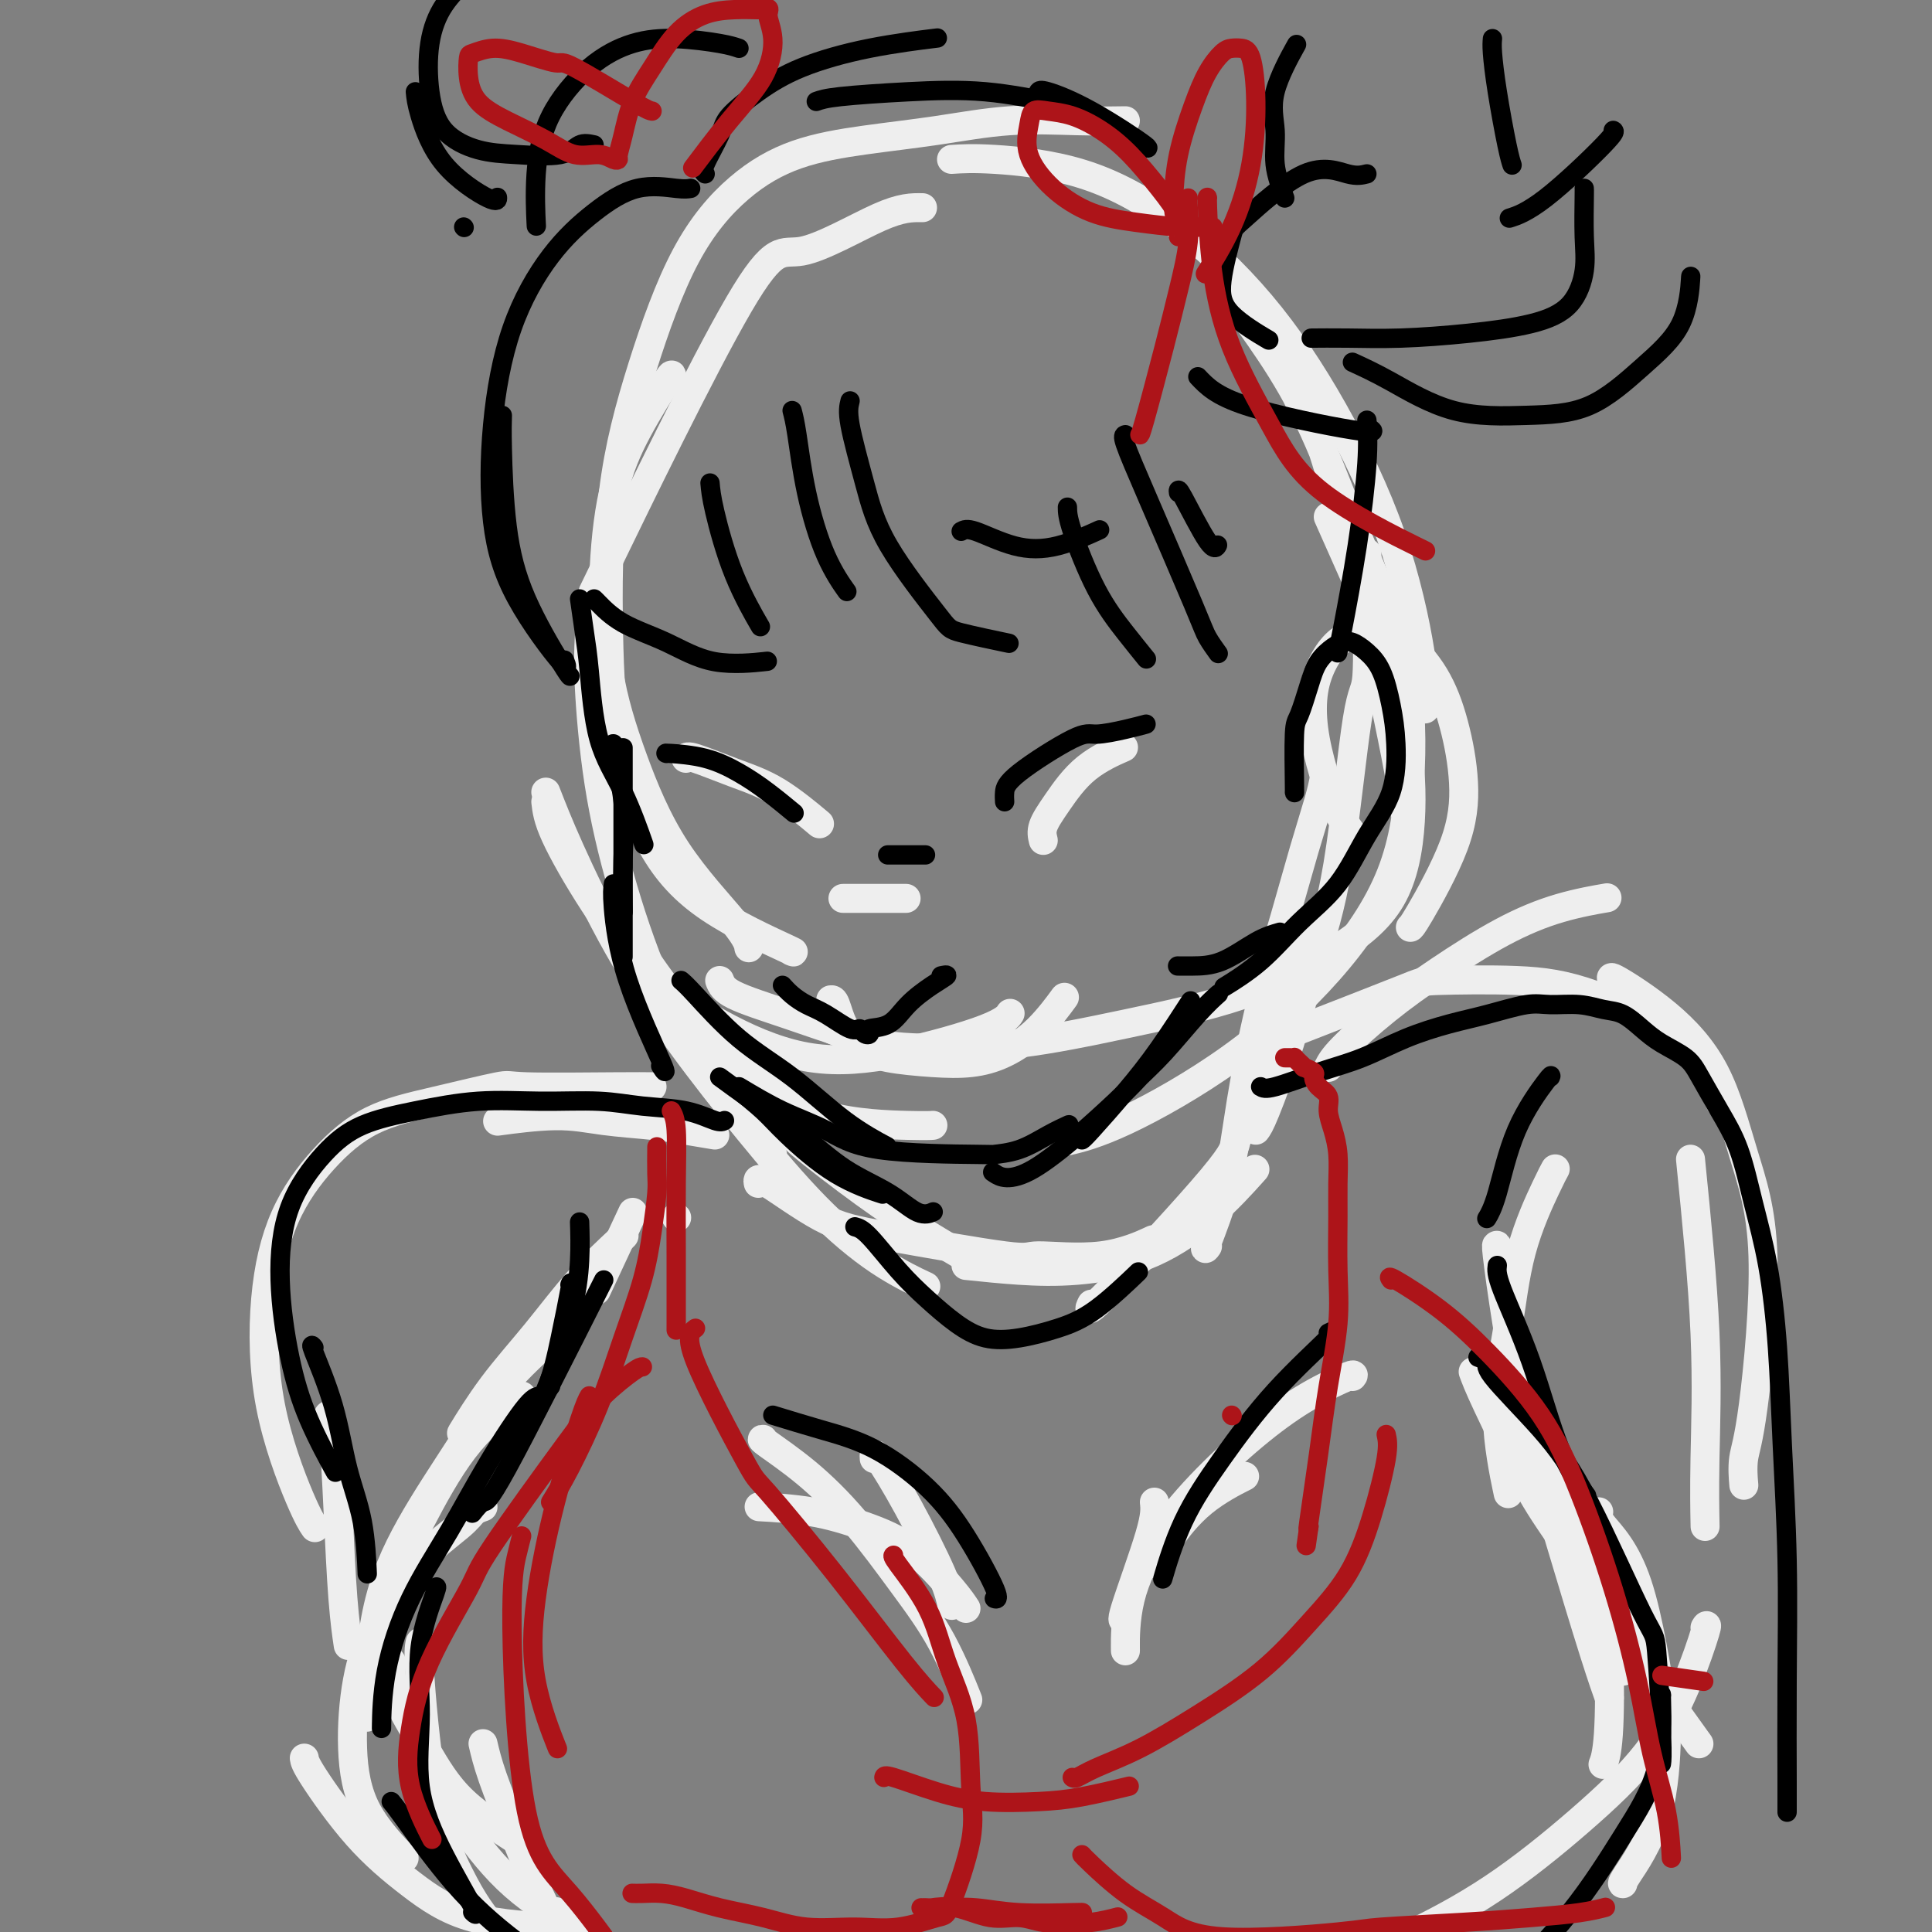 <svg viewBox='0 0 400 400' version='1.1' xmlns='http://www.w3.org/2000/svg' xmlns:xlink='http://www.w3.org/1999/xlink'><rect x="0" y="0" width="400" height="400" fill="#808080" stroke="none"/><g fill='none' stroke='rgb(238,238,238)' stroke-width='6' stroke-linecap='round' stroke-linejoin='round'><path d='M191,43c-2.171,-0.037 -4.341,-0.073 -9,2c-4.659,2.073 -11.805,6.257 -16,7c-4.195,0.743 -5.437,-1.954 -13,11c-7.563,12.954 -21.447,41.558 -27,53c-5.553,11.442 -2.777,5.721 0,0'/><path d='M139,78c0.122,-0.428 0.243,-0.857 -1,1c-1.243,1.857 -3.851,5.999 -6,10c-2.149,4.001 -3.839,7.861 -5,13c-1.161,5.139 -1.793,11.557 -2,18c-0.207,6.443 0.011,12.911 1,19c0.989,6.089 2.748,11.800 5,18c2.252,6.200 4.995,12.889 9,19c4.005,6.111 9.271,11.645 12,15c2.729,3.355 2.923,4.530 3,5c0.077,0.470 0.039,0.235 0,0'/><path d='M113,166c0.202,1.752 0.405,3.504 2,7c1.595,3.496 4.583,8.737 8,14c3.417,5.263 7.265,10.547 12,15c4.735,4.453 10.358,8.076 16,11c5.642,2.924 11.302,5.151 17,6c5.698,0.849 11.435,0.320 18,-1c6.565,-1.320 13.960,-3.432 18,-5c4.040,-1.568 4.726,-2.591 5,-3c0.274,-0.409 0.137,-0.205 0,0'/><path d='M197,33c2.222,-0.138 4.444,-0.277 9,0c4.556,0.277 11.445,0.969 18,3c6.555,2.031 12.776,5.400 19,10c6.224,4.600 12.452,10.432 18,17c5.548,6.568 10.415,13.873 15,22c4.585,8.127 8.889,17.075 12,26c3.111,8.925 5.030,17.826 6,24c0.970,6.174 0.991,9.621 1,11c0.009,1.379 0.004,0.689 0,0'/><path d='M275,107c1.038,2.338 2.075,4.677 4,9c1.925,4.323 4.737,10.631 7,17c2.263,6.369 3.977,12.800 5,19c1.023,6.200 1.355,12.170 1,18c-0.355,5.830 -1.396,11.520 -4,16c-2.604,4.480 -6.771,7.751 -12,11c-5.229,3.249 -11.521,6.475 -19,9c-7.479,2.525 -16.146,4.350 -24,6c-7.854,1.650 -14.896,3.125 -22,4c-7.104,0.875 -14.271,1.149 -20,1c-5.729,-0.149 -10.020,-0.720 -14,-2c-3.980,-1.280 -7.648,-3.268 -9,-4c-1.352,-0.732 -0.386,-0.209 0,0c0.386,0.209 0.193,0.105 0,0'/><path d='M187,186c0.679,0.000 1.357,0.000 -1,0c-2.357,0.000 -7.750,0.000 -10,0c-2.250,0.000 -1.357,0.000 -1,0c0.357,0.000 0.179,0.000 0,0'/><path d='M149,203c0.370,0.936 0.740,1.872 3,3c2.260,1.128 6.410,2.447 11,4c4.590,1.553 9.620,3.341 12,4c2.380,0.659 2.108,0.188 2,0c-0.108,-0.188 -0.054,-0.094 0,0'/><path d='M233,25c-2.999,0.048 -5.998,0.097 -10,0c-4.002,-0.097 -9.006,-0.338 -14,0c-4.994,0.338 -9.977,1.256 -15,2c-5.023,0.744 -10.084,1.313 -15,2c-4.916,0.687 -9.685,1.493 -14,3c-4.315,1.507 -8.176,3.714 -12,7c-3.824,3.286 -7.610,7.649 -11,14c-3.390,6.351 -6.382,14.690 -9,23c-2.618,8.310 -4.860,16.593 -6,26c-1.140,9.407 -1.176,19.940 -1,29c0.176,9.060 0.565,16.648 2,24c1.435,7.352 3.915,14.467 7,20c3.085,5.533 6.775,9.483 12,13c5.225,3.517 11.984,6.601 15,8c3.016,1.399 2.290,1.114 2,1c-0.290,-0.114 -0.145,-0.057 0,0'/><path d='M131,192c0.426,1.136 0.851,2.273 1,3c0.149,0.727 0.021,1.046 2,4c1.979,2.954 6.065,8.543 10,13c3.935,4.457 7.720,7.783 12,11c4.280,3.217 9.054,6.326 15,8c5.946,1.674 13.062,1.912 17,2c3.938,0.088 4.696,0.025 5,0c0.304,-0.025 0.152,-0.013 0,0'/><path d='M122,132c-0.122,2.484 -0.245,4.968 0,10c0.245,5.032 0.856,12.612 2,20c1.144,7.388 2.821,14.585 5,22c2.179,7.415 4.860,15.048 8,22c3.140,6.952 6.739,13.224 11,19c4.261,5.776 9.186,11.055 11,13c1.814,1.945 0.518,0.556 0,0c-0.518,-0.556 -0.259,-0.278 0,0'/><path d='M113,164c1.286,3.297 2.571,6.593 5,12c2.429,5.407 6.000,12.924 10,20c4.000,7.076 8.429,13.711 13,20c4.571,6.289 9.284,12.231 14,18c4.716,5.769 9.435,11.363 14,16c4.565,4.637 8.976,8.315 13,11c4.024,2.685 7.660,4.377 9,5c1.340,0.623 0.383,0.178 0,0c-0.383,-0.178 -0.191,-0.089 0,0'/><path d='M140,210c-0.242,-0.504 -0.484,-1.008 0,0c0.484,1.008 1.695,3.526 6,8c4.305,4.474 11.706,10.902 15,14c3.294,3.098 2.483,2.865 5,5c2.517,2.135 8.362,6.638 13,10c4.638,3.362 8.068,5.581 12,8c3.932,2.419 8.366,5.036 10,6c1.634,0.964 0.467,0.275 0,0c-0.467,-0.275 -0.233,-0.138 0,0'/><path d='M157,245c-0.162,-0.704 -0.323,-1.409 2,0c2.323,1.409 7.131,4.930 11,7c3.869,2.070 6.800,2.687 14,4c7.200,1.313 18.668,3.322 24,4c5.332,0.678 4.528,0.024 7,0c2.472,-0.024 8.219,0.581 13,0c4.781,-0.581 8.595,-2.349 10,-3c1.405,-0.651 0.401,-0.186 0,0c-0.401,0.186 -0.201,0.093 0,0'/><path d='M200,262c3.629,0.377 7.257,0.755 11,1c3.743,0.245 7.600,0.359 12,0c4.400,-0.359 9.344,-1.189 14,-3c4.656,-1.811 9.023,-4.603 13,-8c3.977,-3.397 7.565,-7.399 9,-9c1.435,-1.601 0.718,-0.800 0,0'/><path d='M226,270c-0.557,1.128 -1.113,2.256 4,-3c5.113,-5.256 15.896,-16.894 21,-23c5.104,-6.106 4.531,-6.678 5,-8c0.469,-1.322 1.982,-3.394 4,-8c2.018,-4.606 4.541,-11.745 6,-17c1.459,-5.255 1.855,-8.625 2,-12c0.145,-3.375 0.039,-6.755 0,-8c-0.039,-1.245 -0.011,-0.356 0,0c0.011,0.356 0.006,0.178 0,0'/><path d='M250,258c-0.385,0.551 -0.771,1.101 0,-1c0.771,-2.101 2.698,-6.855 4,-12c1.302,-5.145 1.977,-10.683 3,-17c1.023,-6.317 2.393,-13.413 4,-20c1.607,-6.587 3.450,-12.665 5,-18c1.550,-5.335 2.808,-9.927 4,-14c1.192,-4.073 2.320,-7.628 3,-10c0.680,-2.372 0.914,-3.562 1,-4c0.086,-0.438 0.025,-0.125 0,0c-0.025,0.125 -0.012,0.063 0,0'/><path d='M260,234c0.398,-0.521 0.795,-1.041 2,-4c1.205,-2.959 3.216,-8.356 5,-14c1.784,-5.644 3.340,-11.535 5,-17c1.660,-5.465 3.426,-10.502 5,-20c1.574,-9.498 2.958,-23.455 4,-30c1.042,-6.545 1.743,-5.676 2,-9c0.257,-3.324 0.069,-10.839 0,-16c-0.069,-5.161 -0.019,-7.966 0,-9c0.019,-1.034 0.005,-0.295 0,0c-0.005,0.295 -0.003,0.148 0,0'/><path d='M290,179c-0.350,-1.314 -0.699,-2.628 0,-3c0.699,-0.372 2.447,0.199 0,-14c-2.447,-14.199 -9.090,-43.167 -13,-58c-3.910,-14.833 -5.086,-15.530 -7,-19c-1.914,-3.470 -4.567,-9.714 -7,-14c-2.433,-4.286 -4.647,-6.615 -6,-8c-1.353,-1.385 -1.846,-1.828 -2,-2c-0.154,-0.172 0.029,-0.074 0,0c-0.029,0.074 -0.271,0.125 1,2c1.271,1.875 4.055,5.576 7,10c2.945,4.424 6.051,9.573 9,16c2.949,6.427 5.741,14.132 9,22c3.259,7.868 6.986,15.900 9,24c2.014,8.100 2.315,16.267 2,24c-0.315,7.733 -1.245,15.032 -4,22c-2.755,6.968 -7.335,13.605 -13,20c-5.665,6.395 -12.415,12.549 -20,18c-7.585,5.451 -16.004,10.198 -22,13c-5.996,2.802 -9.570,3.658 -11,4c-1.430,0.342 -0.715,0.171 0,0'/><path d='M142,157c0.147,-0.267 0.295,-0.534 2,0c1.705,0.534 4.968,1.870 8,3c3.032,1.130 5.833,2.056 9,4c3.167,1.944 6.699,4.908 8,6c1.301,1.092 0.372,0.312 0,0c-0.372,-0.312 -0.186,-0.156 0,0'/><path d='M216,174c-0.215,-0.882 -0.429,-1.763 0,-3c0.429,-1.237 1.502,-2.829 3,-5c1.498,-2.171 3.422,-4.922 6,-7c2.578,-2.078 5.809,-3.482 7,-4c1.191,-0.518 0.340,-0.148 0,0c-0.340,0.148 -0.170,0.074 0,0'/><path d='M172,207c0.293,-0.036 0.585,-0.073 1,1c0.415,1.073 0.951,3.255 2,5c1.049,1.745 2.609,3.052 4,4c1.391,0.948 2.611,1.537 5,2c2.389,0.463 5.948,0.799 9,1c3.052,0.201 5.599,0.268 8,0c2.401,-0.268 4.657,-0.870 7,-2c2.343,-1.130 4.772,-2.787 7,-5c2.228,-2.213 4.254,-4.980 5,-6c0.746,-1.020 0.213,-0.291 0,0c-0.213,0.291 -0.107,0.146 0,0'/><path d='M108,289c-0.482,0.201 -0.963,0.402 -3,2c-2.037,1.598 -5.628,4.593 -9,9c-3.372,4.407 -6.523,10.225 -9,15c-2.477,4.775 -4.279,8.507 -5,10c-0.721,1.493 -0.360,0.746 0,0'/><path d='M100,312c-0.722,0.248 -1.443,0.495 -2,1c-0.557,0.505 -0.949,1.266 -3,3c-2.051,1.734 -5.761,4.441 -9,8c-3.239,3.559 -6.008,7.971 -8,12c-1.992,4.029 -3.207,7.675 -4,12c-0.793,4.325 -1.166,9.330 -1,14c0.166,4.670 0.869,9.004 3,13c2.131,3.996 5.689,7.653 7,9c1.311,1.347 0.375,0.385 0,0c-0.375,-0.385 -0.187,-0.192 0,0'/><path d='M63,364c0.088,0.583 0.175,1.165 2,4c1.825,2.835 5.386,7.922 9,12c3.614,4.078 7.281,7.145 11,10c3.719,2.855 7.492,5.497 13,7c5.508,1.503 12.752,1.866 17,2c4.248,0.134 5.499,0.038 6,0c0.501,-0.038 0.250,-0.019 0,0'/><path d='M312,297c1.387,0.748 2.774,1.497 5,4c2.226,2.503 5.290,6.762 8,11c2.710,4.238 5.067,8.456 7,14c1.933,5.544 3.444,12.416 4,16c0.556,3.584 0.159,3.881 0,4c-0.159,0.119 -0.079,0.059 0,0'/><path d='M326,308c0.564,1.001 1.128,2.003 2,5c0.872,2.997 2.051,7.991 3,13c0.949,5.009 1.667,10.033 2,16c0.333,5.967 0.282,12.876 0,17c-0.282,4.124 -0.795,5.464 -1,6c-0.205,0.536 -0.103,0.268 0,0'/><path d='M200,333c-0.598,-0.914 -1.195,-1.828 -3,-4c-1.805,-2.172 -4.816,-5.601 -8,-8c-3.184,-2.399 -6.541,-3.767 -10,-5c-3.459,-1.233 -7.020,-2.330 -11,-3c-3.980,-0.670 -8.379,-0.911 -10,-1c-1.621,-0.089 -0.463,-0.025 0,0c0.463,0.025 0.232,0.013 0,0'/><path d='M240,324c0.295,-1.359 0.590,-2.718 2,-5c1.410,-2.282 3.935,-5.488 7,-8c3.065,-2.512 6.671,-4.330 8,-5c1.329,-0.670 0.380,-0.191 0,0c-0.380,0.191 -0.190,0.096 0,0'/><path d='M140,252c0.000,0.000 0.100,0.100 0.1,0.1'/><path d='M131,251c-2.956,6.333 -5.911,12.667 -7,15c-1.089,2.333 -0.311,0.667 0,0c0.311,-0.667 0.156,-0.333 0,0'/><path d='M129,256c0.270,-0.219 0.541,-0.439 -1,1c-1.541,1.439 -4.892,4.536 -8,8c-3.108,3.464 -5.971,7.296 -9,11c-3.029,3.704 -6.224,7.282 -9,11c-2.776,3.718 -5.132,7.578 -6,9c-0.868,1.422 -0.248,0.406 0,0c0.248,-0.406 0.124,-0.203 0,0'/><path d='M116,275c0.081,0.006 0.163,0.011 -2,2c-2.163,1.989 -6.569,5.960 -10,10c-3.431,4.040 -5.886,8.147 -9,13c-3.114,4.853 -6.887,10.452 -10,16c-3.113,5.548 -5.566,11.044 -7,18c-1.434,6.956 -1.848,15.373 -2,19c-0.152,3.627 -0.044,2.465 0,2c0.044,-0.465 0.022,-0.232 0,0'/><path d='M81,344c-0.101,1.984 -0.203,3.968 1,7c1.203,3.032 3.709,7.114 6,11c2.291,3.886 4.367,7.578 8,11c3.633,3.422 8.824,6.575 11,8c2.176,1.425 1.336,1.121 1,1c-0.336,-0.121 -0.168,-0.061 0,0'/><path d='M87,340c-0.214,0.957 -0.428,1.914 0,8c0.428,6.086 1.499,17.302 3,25c1.501,7.698 3.433,11.878 5,15c1.567,3.122 2.768,5.187 4,7c1.232,1.813 2.495,3.375 3,4c0.505,0.625 0.253,0.312 0,0'/><path d='M281,174c-1.408,-1.849 -2.817,-3.698 -4,-6c-1.183,-2.302 -2.141,-5.057 -3,-8c-0.859,-2.943 -1.620,-6.074 -2,-9c-0.380,-2.926 -0.377,-5.646 0,-8c0.377,-2.354 1.130,-4.341 2,-6c0.870,-1.659 1.856,-2.990 3,-4c1.144,-1.010 2.445,-1.700 4,-2c1.555,-0.300 3.363,-0.210 5,0c1.637,0.210 3.103,0.540 5,2c1.897,1.460 4.225,4.052 6,7c1.775,2.948 2.997,6.254 4,10c1.003,3.746 1.785,7.932 2,12c0.215,4.068 -0.138,8.018 -2,13c-1.862,4.982 -5.232,10.995 -7,14c-1.768,3.005 -1.934,3.001 -2,3c-0.066,-0.001 -0.033,-0.001 0,0'/><path d='M148,235c-1.989,-0.329 -3.978,-0.659 -6,-1c-2.022,-0.341 -4.075,-0.694 -7,-1c-2.925,-0.306 -6.720,-0.565 -10,-1c-3.280,-0.435 -6.044,-1.044 -10,-1c-3.956,0.044 -9.104,0.743 -11,1c-1.896,0.257 -0.542,0.074 0,0c0.542,-0.074 0.271,-0.037 0,0'/><path d='M135,225c-1.443,-0.019 -2.885,-0.038 -8,0c-5.115,0.038 -13.901,0.133 -18,0c-4.099,-0.133 -3.509,-0.494 -6,0c-2.491,0.494 -8.062,1.842 -13,3c-4.938,1.158 -9.244,2.126 -13,4c-3.756,1.874 -6.962,4.654 -10,8c-3.038,3.346 -5.906,7.258 -8,12c-2.094,4.742 -3.412,10.315 -4,17c-0.588,6.685 -0.446,14.483 1,22c1.446,7.517 4.197,14.755 6,19c1.803,4.245 2.658,5.499 3,6c0.342,0.501 0.171,0.251 0,0'/><path d='M68,293c-0.089,0.441 -0.178,0.883 0,1c0.178,0.117 0.622,-0.090 1,3c0.378,3.090 0.689,9.478 1,16c0.311,6.522 0.622,13.179 1,18c0.378,4.821 0.822,7.806 1,9c0.178,1.194 0.089,0.597 0,0'/><path d='M275,221c0.498,-0.972 0.995,-1.944 3,-4c2.005,-2.056 5.516,-5.196 9,-8c3.484,-2.804 6.940,-5.273 11,-8c4.060,-2.727 8.723,-5.711 13,-8c4.277,-2.289 8.167,-3.882 12,-5c3.833,-1.118 7.609,-1.763 9,-2c1.391,-0.237 0.397,-0.068 0,0c-0.397,0.068 -0.199,0.034 0,0'/><path d='M267,214c9.208,-3.586 18.416,-7.171 23,-9c4.584,-1.829 4.545,-1.900 8,-2c3.455,-0.100 10.406,-0.229 16,0c5.594,0.229 9.831,0.817 16,3c6.169,2.183 14.269,5.961 18,8c3.731,2.039 3.093,2.340 4,5c0.907,2.660 3.360,7.678 4,9c0.640,1.322 -0.531,-1.051 -1,-2c-0.469,-0.949 -0.234,-0.475 0,0'/><path d='M334,203c-0.446,-0.538 -0.891,-1.075 1,0c1.891,1.075 6.119,3.764 10,7c3.881,3.236 7.414,7.021 10,12c2.586,4.979 4.224,11.153 6,17c1.776,5.847 3.691,11.368 4,21c0.309,9.632 -0.989,23.376 -2,31c-1.011,7.624 -1.734,9.130 -2,11c-0.266,1.870 -0.076,4.106 0,5c0.076,0.894 0.038,0.447 0,0'/><path d='M350,240c1.268,12.661 2.536,25.321 3,36c0.464,10.679 0.125,19.375 0,26c-0.125,6.625 -0.036,11.179 0,13c0.036,1.821 0.018,0.911 0,0'/><path d='M310,258c-0.149,-0.292 -0.297,-0.583 0,2c0.297,2.583 1.040,8.042 2,14c0.960,5.958 2.139,12.417 4,20c1.861,7.583 4.406,16.290 7,25c2.594,8.710 5.237,17.422 7,23c1.763,5.578 2.647,8.022 3,9c0.353,0.978 0.177,0.489 0,0'/><path d='M322,242c-0.349,0.629 -0.699,1.257 -2,4c-1.301,2.743 -3.554,7.599 -5,13c-1.446,5.401 -2.086,11.345 -3,17c-0.914,5.655 -2.101,11.021 -2,17c0.101,5.979 1.489,12.571 2,15c0.511,2.429 0.146,0.694 0,0c-0.146,-0.694 -0.073,-0.347 0,0'/><path d='M305,284c0.518,1.402 1.035,2.804 3,7c1.965,4.196 5.376,11.186 8,16c2.624,4.814 4.461,7.450 9,14c4.539,6.550 11.780,17.012 15,22c3.220,4.988 2.420,4.502 4,7c1.580,2.498 5.541,7.980 7,10c1.459,2.020 0.417,0.577 0,0c-0.417,-0.577 -0.208,-0.289 0,0'/><path d='M331,313c-0.228,0.600 -0.455,1.201 1,3c1.455,1.799 4.593,4.797 7,12c2.407,7.203 4.085,18.609 5,24c0.915,5.391 1.068,4.765 1,8c-0.068,3.235 -0.359,10.331 -2,16c-1.641,5.669 -4.634,9.911 -6,12c-1.366,2.089 -1.105,2.025 -1,2c0.105,-0.025 0.052,-0.013 0,0'/><path d='M353,337c0.294,-0.487 0.587,-0.973 0,1c-0.587,1.973 -2.055,6.407 -4,11c-1.945,4.593 -4.367,9.346 -8,14c-3.633,4.654 -8.478,9.209 -14,14c-5.522,4.791 -11.721,9.820 -18,14c-6.279,4.180 -12.638,7.512 -18,10c-5.362,2.488 -9.726,4.131 -14,5c-4.274,0.869 -8.458,0.965 -10,1c-1.542,0.035 -0.440,0.010 0,0c0.440,-0.010 0.220,-0.005 0,0'/><path d='M280,285c0.251,-0.302 0.502,-0.604 -1,0c-1.502,0.604 -4.756,2.112 -8,4c-3.244,1.888 -6.477,4.154 -10,7c-3.523,2.846 -7.336,6.272 -11,10c-3.664,3.728 -7.178,7.759 -10,12c-2.822,4.241 -4.952,8.694 -6,13c-1.048,4.306 -1.013,8.467 -1,10c0.013,1.533 0.004,0.438 0,0c-0.004,-0.438 -0.002,-0.219 0,0'/><path d='M239,311c0.143,1.321 0.286,2.643 -1,7c-1.286,4.357 -4.000,11.750 -5,15c-1.000,3.250 -0.286,2.357 0,2c0.286,-0.357 0.143,-0.179 0,0'/><path d='M158,298c-0.247,-0.039 -0.493,-0.079 1,1c1.493,1.079 4.727,3.276 8,6c3.273,2.724 6.586,5.976 10,10c3.414,4.024 6.929,8.818 10,13c3.071,4.182 5.700,7.750 8,12c2.300,4.250 4.273,9.183 5,11c0.727,1.817 0.208,0.519 0,0c-0.208,-0.519 -0.104,-0.260 0,0'/><path d='M181,302c-0.061,-0.756 -0.121,-1.512 1,0c1.121,1.512 3.424,5.292 6,10c2.576,4.708 5.424,10.344 7,14c1.576,3.656 1.879,5.330 2,6c0.121,0.670 0.061,0.335 0,0'/><path d='M100,361c0.445,1.903 0.890,3.805 2,7c1.110,3.195 2.885,7.681 5,13c2.115,5.319 4.569,11.470 6,14c1.431,2.530 1.837,1.437 2,1c0.163,-0.437 0.081,-0.219 0,0'/><path d='M95,375c-0.291,0.259 -0.581,0.518 1,3c1.581,2.482 5.034,7.187 9,11c3.966,3.813 8.444,6.733 14,10c5.556,3.267 12.188,6.879 17,9c4.812,2.121 7.803,2.749 9,3c1.197,0.251 0.598,0.126 0,0'/></g>
<g fill='none' stroke='rgb(0,0,0)' stroke-width='4' stroke-linecap='round' stroke-linejoin='round'><path d='M143,39c-0.577,0.102 -1.154,0.204 -3,0c-1.846,-0.204 -4.960,-0.715 -8,0c-3.040,0.715 -6.004,2.656 -9,5c-2.996,2.344 -6.022,5.091 -9,9c-2.978,3.909 -5.907,8.980 -8,15c-2.093,6.020 -3.349,12.989 -4,20c-0.651,7.011 -0.697,14.064 0,20c0.697,5.936 2.135,10.756 5,16c2.865,5.244 7.156,10.912 9,13c1.844,2.088 1.241,0.597 1,0c-0.241,-0.597 -0.121,-0.298 0,0'/><path d='M104,86c-0.044,1.503 -0.089,3.005 0,7c0.089,3.995 0.311,10.482 1,16c0.689,5.518 1.844,10.067 4,15c2.156,4.933 5.311,10.251 7,13c1.689,2.749 1.911,2.928 2,3c0.089,0.072 0.044,0.036 0,0'/><path d='M123,124c0.070,0.059 0.140,0.117 1,1c0.860,0.883 2.510,2.590 5,4c2.490,1.410 5.819,2.521 9,4c3.181,1.479 6.213,3.324 10,4c3.787,0.676 8.327,0.182 10,0c1.673,-0.182 0.478,-0.052 0,0c-0.478,0.052 -0.239,0.026 0,0'/><path d='M147,100c0.121,1.367 0.242,2.734 1,6c0.758,3.266 2.152,8.432 4,13c1.848,4.568 4.152,8.537 5,10c0.848,1.463 0.242,0.418 0,0c-0.242,-0.418 -0.121,-0.209 0,0'/><path d='M164,85c0.285,1.092 0.570,2.184 1,5c0.430,2.816 1.005,7.357 2,12c0.995,4.643 2.411,9.389 4,13c1.589,3.611 3.351,6.088 4,7c0.649,0.912 0.185,0.261 0,0c-0.185,-0.261 -0.093,-0.130 0,0'/><path d='M176,83c-0.264,1.042 -0.527,2.085 0,5c0.527,2.915 1.846,7.703 3,12c1.154,4.297 2.144,8.104 5,13c2.856,4.896 7.577,10.881 10,14c2.423,3.119 2.546,3.372 5,4c2.454,0.628 7.238,1.631 9,2c1.762,0.369 0.504,0.106 0,0c-0.504,-0.106 -0.252,-0.053 0,0'/><path d='M199,110c0.570,-0.315 1.140,-0.631 3,0c1.860,0.631 5.009,2.208 8,3c2.991,0.792 5.822,0.800 9,0c3.178,-0.800 6.702,-2.408 8,-3c1.298,-0.592 0.371,-0.169 0,0c-0.371,0.169 -0.185,0.085 0,0'/><path d='M221,105c0.006,0.987 0.013,1.974 1,5c0.987,3.026 2.955,8.089 5,12c2.045,3.911 4.166,6.668 6,9c1.834,2.332 3.381,4.238 4,5c0.619,0.762 0.309,0.381 0,0'/><path d='M233,90c-0.313,0.073 -0.626,0.146 0,2c0.626,1.854 2.193,5.488 5,12c2.807,6.512 6.856,15.900 9,21c2.144,5.100 2.385,5.912 3,7c0.615,1.088 1.604,2.454 2,3c0.396,0.546 0.198,0.273 0,0'/><path d='M244,102c-0.083,-0.565 -0.167,-1.131 1,1c1.167,2.131 3.583,6.958 5,9c1.417,2.042 1.833,1.298 2,1c0.167,-0.298 0.083,-0.149 0,0'/><path d='M266,41c-0.878,-2.335 -1.756,-4.671 -2,-7c-0.244,-2.329 0.144,-4.652 0,-7c-0.144,-2.348 -0.822,-4.722 0,-8c0.822,-3.278 3.144,-7.459 4,-9c0.856,-1.541 0.244,-0.440 0,0c-0.244,0.440 -0.122,0.220 0,0'/><path d='M309,8c-0.061,0.663 -0.121,1.327 0,3c0.121,1.673 0.424,4.356 1,8c0.576,3.644 1.424,8.250 2,11c0.576,2.750 0.879,3.643 1,4c0.121,0.357 0.061,0.179 0,0'/><path d='M328,39c0.013,0.103 0.025,0.205 0,2c-0.025,1.795 -0.089,5.282 0,8c0.089,2.718 0.331,4.665 0,7c-0.331,2.335 -1.236,5.056 -3,7c-1.764,1.944 -4.386,3.109 -8,4c-3.614,0.891 -8.218,1.507 -13,2c-4.782,0.493 -9.740,0.864 -14,1c-4.260,0.136 -7.822,0.036 -11,0c-3.178,-0.036 -5.971,-0.010 -7,0c-1.029,0.010 -0.294,0.003 0,0c0.294,-0.003 0.147,-0.001 0,0'/><path d='M283,36c-1.016,0.257 -2.031,0.514 -4,0c-1.969,-0.514 -4.891,-1.798 -9,0c-4.109,1.798 -9.404,6.679 -12,9c-2.596,2.321 -2.493,2.082 -3,4c-0.507,1.918 -1.625,5.992 -2,9c-0.375,3.008 -0.008,4.951 2,7c2.008,2.049 5.656,4.206 7,5c1.344,0.794 0.384,0.227 0,0c-0.384,-0.227 -0.192,-0.113 0,0'/><path d='M248,78c1.857,1.970 3.714,3.940 10,6c6.286,2.060 17.000,4.208 22,5c5.000,0.792 4.286,0.226 4,0c-0.286,-0.226 -0.143,-0.113 0,0'/><path d='M280,75c2.278,1.044 4.556,2.088 8,4c3.444,1.912 8.054,4.691 13,6c4.946,1.309 10.229,1.147 15,1c4.771,-0.147 9.030,-0.281 13,-2c3.970,-1.719 7.652,-5.024 11,-8c3.348,-2.976 6.361,-5.622 8,-9c1.639,-3.378 1.903,-7.486 2,-9c0.097,-1.514 0.028,-0.432 0,0c-0.028,0.432 -0.014,0.216 0,0'/><path d='M334,27c0.304,0.143 0.607,0.286 -2,3c-2.607,2.714 -8.125,8.000 -12,11c-3.875,3.000 -6.107,3.714 -7,4c-0.893,0.286 -0.446,0.143 0,0'/><path d='M153,10c-0.887,-0.303 -1.774,-0.607 -4,-1c-2.226,-0.393 -5.791,-0.876 -9,-1c-3.209,-0.124 -6.061,0.112 -9,1c-2.939,0.888 -5.964,2.427 -9,5c-3.036,2.573 -6.081,6.181 -8,10c-1.919,3.819 -2.710,7.848 -3,12c-0.290,4.152 -0.078,8.425 0,10c0.078,1.575 0.022,0.450 0,0c-0.022,-0.450 -0.011,-0.225 0,0'/><path d='M96,47c0.000,0.000 0.100,0.100 0.1,0.1'/><path d='M123,30c-1.037,-0.224 -2.073,-0.447 -3,0c-0.927,0.447 -1.744,1.566 -4,2c-2.256,0.434 -5.951,0.184 -9,0c-3.049,-0.184 -5.451,-0.302 -8,-1c-2.549,-0.698 -5.245,-1.977 -7,-4c-1.755,-2.023 -2.568,-4.792 -3,-8c-0.432,-3.208 -0.484,-6.856 0,-10c0.484,-3.144 1.503,-5.784 3,-8c1.497,-2.216 3.474,-4.006 5,-6c1.526,-1.994 2.603,-4.191 3,-5c0.397,-0.809 0.113,-0.231 0,0c-0.113,0.231 -0.057,0.116 0,0'/><path d='M86,19c0.113,1.193 0.226,2.386 1,5c0.774,2.614 2.207,6.649 5,10c2.793,3.351 6.944,6.018 9,7c2.056,0.982 2.016,0.281 2,0c-0.016,-0.281 -0.008,-0.140 0,0'/><path d='M146,36c-0.314,-0.255 -0.629,-0.511 0,-2c0.629,-1.489 2.201,-4.212 3,-6c0.799,-1.788 0.826,-2.640 2,-4c1.174,-1.360 3.494,-3.226 6,-5c2.506,-1.774 5.196,-3.456 9,-5c3.804,-1.544 8.721,-2.950 14,-4c5.279,-1.050 10.921,-1.744 13,-2c2.079,-0.256 0.594,-0.073 0,0c-0.594,0.073 -0.297,0.037 0,0'/><path d='M169,21c0.912,-0.326 1.824,-0.651 5,-1c3.176,-0.349 8.616,-0.721 14,-1c5.384,-0.279 10.711,-0.467 16,0c5.289,0.467 10.539,1.587 13,2c2.461,0.413 2.132,0.118 2,0c-0.132,-0.118 -0.066,-0.059 0,0'/><path d='M215,19c0.167,-0.241 0.335,-0.482 2,0c1.665,0.482 4.828,1.686 9,4c4.172,2.314 9.354,5.738 11,7c1.646,1.262 -0.244,0.360 -1,0c-0.756,-0.360 -0.378,-0.180 0,0'/><path d='M120,124c0.338,2.410 0.676,4.819 1,7c0.324,2.181 0.633,4.132 1,8c0.367,3.868 0.792,9.652 2,14c1.208,4.348 3.200,7.258 5,11c1.800,3.742 3.408,8.315 4,10c0.592,1.685 0.169,0.481 0,0c-0.169,-0.481 -0.085,-0.241 0,0'/><path d='M127,154c-0.226,-0.004 -0.453,-0.009 0,2c0.453,2.009 1.585,6.030 2,10c0.415,3.970 0.111,7.889 0,12c-0.111,4.111 -0.030,8.415 0,10c0.030,1.585 0.009,0.453 0,0c-0.009,-0.453 -0.004,-0.226 0,0'/><path d='M129,155c0.000,-0.308 0.000,-0.615 0,2c0.000,2.615 0.000,8.154 0,13c0.000,4.846 0.000,9.000 0,14c-0.000,5.000 0.000,10.846 0,13c0.000,2.154 0.000,0.615 0,0c0.000,-0.615 0.000,-0.308 0,0'/><path d='M127,183c-0.128,0.922 -0.255,1.844 0,5c0.255,3.156 0.893,8.547 3,15c2.107,6.453 5.683,13.968 7,17c1.317,3.032 0.376,1.581 0,1c-0.376,-0.581 -0.188,-0.290 0,0'/><path d='M141,203c0.510,0.429 1.021,0.858 3,3c1.979,2.142 5.427,5.996 9,9c3.573,3.004 7.272,5.159 11,8c3.728,2.841 7.484,6.370 11,9c3.516,2.630 6.793,4.362 8,5c1.207,0.638 0.345,0.182 0,0c-0.345,-0.182 -0.172,-0.091 0,0'/><path d='M152,225c2.200,1.757 4.400,3.515 6,5c1.600,1.485 2.600,2.699 5,5c2.400,2.301 6.200,5.689 10,8c3.800,2.311 7.600,3.545 9,4c1.400,0.455 0.400,0.130 0,0c-0.400,-0.130 -0.200,-0.065 0,0'/><path d='M149,223c2.037,1.501 4.075,3.002 7,5c2.925,1.998 6.739,4.493 10,7c3.261,2.507 5.971,5.025 9,7c3.029,1.975 6.379,3.406 9,5c2.621,1.594 4.513,3.352 6,4c1.487,0.648 2.568,0.185 3,0c0.432,-0.185 0.216,-0.093 0,0'/><path d='M153,225c2.962,1.774 5.925,3.547 9,5c3.075,1.453 6.264,2.584 9,4c2.736,1.416 5.021,3.116 11,4c5.979,0.884 15.652,0.951 20,1c4.348,0.049 3.372,0.080 4,0c0.628,-0.080 2.862,-0.270 5,-1c2.138,-0.730 4.181,-2.000 6,-3c1.819,-1.000 3.413,-1.731 4,-2c0.587,-0.269 0.168,-0.077 0,0c-0.168,0.077 -0.084,0.038 0,0'/><path d='M206,243c-0.423,-0.278 -0.847,-0.556 0,0c0.847,0.556 2.963,1.944 8,-1c5.037,-2.944 12.993,-10.222 17,-14c4.007,-3.778 4.065,-4.056 5,-5c0.935,-0.944 2.748,-2.554 5,-5c2.252,-2.446 4.944,-5.728 7,-8c2.056,-2.272 3.477,-3.535 4,-4c0.523,-0.465 0.150,-0.133 0,0c-0.150,0.133 -0.075,0.066 0,0'/><path d='M224,236c0.216,-0.139 0.432,-0.279 2,-2c1.568,-1.721 4.486,-5.025 7,-8c2.514,-2.975 4.622,-5.622 7,-9c2.378,-3.378 5.025,-7.486 6,-9c0.975,-1.514 0.279,-0.432 0,0c-0.279,0.432 -0.139,0.216 0,0'/><path d='M268,164c0.017,0.205 0.034,0.411 0,-2c-0.034,-2.411 -0.119,-7.437 0,-10c0.119,-2.563 0.441,-2.662 1,-4c0.559,-1.338 1.356,-3.915 2,-6c0.644,-2.085 1.134,-3.678 2,-5c0.866,-1.322 2.108,-2.373 3,-3c0.892,-0.627 1.433,-0.831 2,-1c0.567,-0.169 1.161,-0.304 2,0c0.839,0.304 1.924,1.047 3,2c1.076,0.953 2.144,2.116 3,4c0.856,1.884 1.499,4.490 2,7c0.501,2.510 0.860,4.923 1,8c0.140,3.077 0.060,6.818 -1,10c-1.060,3.182 -3.102,5.806 -5,9c-1.898,3.194 -3.654,6.957 -6,10c-2.346,3.043 -5.283,5.365 -8,8c-2.717,2.635 -5.213,5.583 -8,8c-2.787,2.417 -5.866,4.305 -7,5c-1.134,0.695 -0.324,0.199 0,0c0.324,-0.199 0.162,-0.099 0,0'/><path d='M265,193c-1.478,0.423 -2.956,0.845 -5,2c-2.044,1.155 -4.653,3.041 -7,4c-2.347,0.959 -4.433,0.989 -6,1c-1.567,0.011 -2.614,0.003 -3,0c-0.386,-0.003 -0.110,-0.001 0,0c0.110,0.001 0.055,0.000 0,0'/><path d='M283,87c0.144,2.354 0.287,4.708 0,9c-0.287,4.292 -1.005,10.522 -2,17c-0.995,6.478 -2.268,13.206 -3,17c-0.732,3.794 -0.923,4.656 -1,5c-0.077,0.344 -0.038,0.172 0,0'/></g>
<g fill='none' stroke='rgb(173,20,25)' stroke-width='4' stroke-linecap='round' stroke-linejoin='round'><path d='M244,49c0.309,-1.189 0.618,-2.378 0,-4c-0.618,-1.622 -2.164,-3.678 -4,-6c-1.836,-2.322 -3.963,-4.911 -6,-7c-2.037,-2.089 -3.985,-3.677 -6,-5c-2.015,-1.323 -4.099,-2.380 -6,-3c-1.901,-0.620 -3.621,-0.803 -5,-1c-1.379,-0.197 -2.417,-0.407 -3,0c-0.583,0.407 -0.712,1.432 -1,3c-0.288,1.568 -0.735,3.678 0,6c0.735,2.322 2.651,4.857 5,7c2.349,2.143 5.131,3.895 8,5c2.869,1.105 5.827,1.564 9,2c3.173,0.436 6.562,0.849 9,1c2.438,0.151 3.924,0.040 5,0c1.076,-0.040 1.740,-0.011 2,0c0.260,0.011 0.115,0.003 0,0c-0.115,-0.003 -0.199,0.000 -1,0c-0.801,-0.000 -2.320,-0.003 -3,0c-0.680,0.003 -0.523,0.011 -1,0c-0.477,-0.011 -1.590,-0.041 -2,0c-0.410,0.041 -0.117,0.155 0,0c0.117,-0.155 0.059,-0.577 0,-1'/><path d='M244,46c-1.022,-0.877 -1.077,-2.571 -1,-5c0.077,-2.429 0.286,-5.593 1,-9c0.714,-3.407 1.934,-7.057 3,-10c1.066,-2.943 1.977,-5.180 3,-7c1.023,-1.820 2.159,-3.224 3,-4c0.841,-0.776 1.387,-0.923 2,-1c0.613,-0.077 1.293,-0.083 2,0c0.707,0.083 1.442,0.255 2,2c0.558,1.745 0.938,5.063 1,9c0.062,3.937 -0.193,8.494 -1,13c-0.807,4.506 -2.165,8.960 -4,13c-1.835,4.040 -4.148,7.665 -5,9c-0.852,1.335 -0.243,0.382 0,0c0.243,-0.382 0.122,-0.191 0,0'/><path d='M246,41c-0.044,0.289 -0.089,0.579 0,2c0.089,1.421 0.311,3.974 0,7c-0.311,3.026 -1.155,6.523 -2,10c-0.845,3.477 -1.690,6.932 -3,12c-1.310,5.068 -3.083,11.749 -4,15c-0.917,3.251 -0.976,3.072 -1,3c-0.024,-0.072 -0.012,-0.036 0,0'/><path d='M250,41c-0.044,-0.247 -0.088,-0.495 0,2c0.088,2.495 0.307,7.731 1,13c0.693,5.269 1.860,10.569 4,16c2.140,5.431 5.254,10.992 8,16c2.746,5.008 5.124,9.464 11,14c5.876,4.536 15.250,9.153 19,11c3.750,1.847 1.875,0.923 0,0'/><path d='M135,23c-0.407,-0.069 -0.814,-0.139 -4,-2c-3.186,-1.861 -9.151,-5.514 -12,-7c-2.849,-1.486 -2.581,-0.804 -4,-1c-1.419,-0.196 -4.525,-1.271 -7,-2c-2.475,-0.729 -4.320,-1.112 -6,-1c-1.680,0.112 -3.194,0.717 -4,1c-0.806,0.283 -0.902,0.242 -1,1c-0.098,0.758 -0.198,2.316 0,4c0.198,1.684 0.692,3.494 2,5c1.308,1.506 3.429,2.709 6,4c2.571,1.291 5.593,2.672 8,4c2.407,1.328 4.199,2.603 6,3c1.801,0.397 3.609,-0.085 5,0c1.391,0.085 2.363,0.738 3,1c0.637,0.262 0.938,0.134 1,0c0.062,-0.134 -0.117,-0.275 0,-1c0.117,-0.725 0.529,-2.033 1,-4c0.471,-1.967 1.003,-4.594 2,-7c0.997,-2.406 2.461,-4.592 4,-7c1.539,-2.408 3.155,-5.037 5,-7c1.845,-1.963 3.920,-3.259 6,-4c2.080,-0.741 4.166,-0.926 6,-1c1.834,-0.074 3.417,-0.037 5,0'/><path d='M157,2c3.012,-0.749 2.042,-0.122 2,1c-0.042,1.122 0.844,2.738 1,5c0.156,2.262 -0.417,5.170 -2,8c-1.583,2.830 -4.177,5.583 -7,9c-2.823,3.417 -5.875,7.497 -7,9c-1.125,1.503 -0.321,0.429 0,0c0.321,-0.429 0.161,-0.215 0,0'/></g>
<g fill='none' stroke='rgb(0,0,0)' stroke-width='4' stroke-linecap='round' stroke-linejoin='round'><path d='M208,166c-0.036,-0.598 -0.072,-1.196 0,-2c0.072,-0.804 0.251,-1.813 3,-4c2.749,-2.187 8.067,-5.553 11,-7c2.933,-1.447 3.479,-0.976 5,-1c1.521,-0.024 4.016,-0.542 6,-1c1.984,-0.458 3.457,-0.854 4,-1c0.543,-0.146 0.155,-0.042 0,0c-0.155,0.042 -0.078,0.021 0,0'/><path d='M138,156c-0.196,-0.046 -0.391,-0.092 1,0c1.391,0.092 4.369,0.322 7,1c2.631,0.678 4.915,1.803 7,3c2.085,1.197 3.971,2.465 6,4c2.029,1.535 4.200,3.336 5,4c0.800,0.664 0.229,0.190 0,0c-0.229,-0.190 -0.114,-0.095 0,0'/><path d='M186,177c-0.328,0.000 -0.656,0.000 -1,0c-0.344,0.000 -0.706,0.000 -1,0c-0.294,0.000 -0.522,0.000 1,0c1.522,0.000 4.794,0.000 6,0c1.206,0.000 0.344,-0.000 0,0c-0.344,0.000 -0.172,0.000 0,0'/><path d='M162,204c0.590,0.655 1.180,1.309 2,2c0.820,0.691 1.868,1.418 3,2c1.132,0.582 2.346,1.018 4,2c1.654,0.982 3.746,2.508 5,3c1.254,0.492 1.669,-0.051 2,0c0.331,0.051 0.579,0.696 1,1c0.421,0.304 1.014,0.268 1,0c-0.014,-0.268 -0.636,-0.769 0,-1c0.636,-0.231 2.531,-0.191 4,-1c1.469,-0.809 2.512,-2.465 4,-4c1.488,-1.535 3.419,-2.947 5,-4c1.581,-1.053 2.810,-1.745 3,-2c0.190,-0.255 -0.660,-0.073 -1,0c-0.340,0.073 -0.170,0.036 0,0'/><path d='M150,232c-0.386,0.205 -0.772,0.409 -2,0c-1.228,-0.409 -3.298,-1.432 -6,-2c-2.702,-0.568 -6.034,-0.683 -9,-1c-2.966,-0.317 -5.565,-0.838 -9,-1c-3.435,-0.162 -7.707,0.034 -12,0c-4.293,-0.034 -8.606,-0.298 -13,0c-4.394,0.298 -8.867,1.159 -13,2c-4.133,0.841 -7.926,1.661 -11,3c-3.074,1.339 -5.430,3.195 -8,6c-2.570,2.805 -5.353,6.557 -7,11c-1.647,4.443 -2.158,9.575 -2,15c0.158,5.425 0.984,11.141 2,16c1.016,4.859 2.221,8.859 4,13c1.779,4.141 4.133,8.423 5,10c0.867,1.577 0.248,0.451 0,0c-0.248,-0.451 -0.124,-0.225 0,0'/><path d='M65,279c-0.384,-0.496 -0.768,-0.993 0,1c0.768,1.993 2.689,6.474 4,11c1.311,4.526 2.011,9.097 3,13c0.989,3.903 2.265,7.139 3,11c0.735,3.861 0.929,8.347 1,10c0.071,1.653 0.020,0.472 0,0c-0.020,-0.472 -0.010,-0.236 0,0'/><path d='M120,253c0.079,2.479 0.158,4.958 0,8c-0.158,3.042 -0.553,6.647 -2,12c-1.447,5.353 -3.944,12.456 -6,17c-2.056,4.544 -3.669,6.531 -4,7c-0.331,0.469 0.620,-0.580 1,-1c0.380,-0.420 0.190,-0.210 0,0'/><path d='M118,266c0.168,-0.441 0.336,-0.882 0,1c-0.336,1.882 -1.176,6.087 -2,10c-0.824,3.913 -1.633,7.533 -3,11c-1.367,3.467 -3.291,6.779 -4,8c-0.709,1.221 -0.203,0.349 0,0c0.203,-0.349 0.101,-0.174 0,0'/><path d='M125,265c-7.946,15.750 -15.893,31.500 -20,39c-4.107,7.500 -4.375,6.750 -5,7c-0.625,0.250 -1.607,1.500 -2,2c-0.393,0.500 -0.196,0.250 0,0'/><path d='M114,287c-0.698,0.893 -1.396,1.785 -2,2c-0.604,0.215 -1.114,-0.248 -3,2c-1.886,2.248 -5.146,7.207 -8,12c-2.854,4.793 -5.301,9.421 -8,14c-2.699,4.579 -5.652,9.111 -8,14c-2.348,4.889 -4.093,10.135 -5,15c-0.907,4.865 -0.975,9.348 -1,11c-0.025,1.652 -0.007,0.472 0,0c0.007,-0.472 0.004,-0.236 0,0'/><path d='M90,329c0.347,-0.496 0.694,-0.992 0,1c-0.694,1.992 -2.430,6.472 -3,11c-0.570,4.528 0.026,9.105 0,14c-0.026,4.895 -0.673,10.110 0,15c0.673,4.890 2.665,9.455 5,14c2.335,4.545 5.013,9.070 6,11c0.987,1.930 0.282,1.266 0,1c-0.282,-0.266 -0.141,-0.133 0,0'/><path d='M81,373c0.421,0.506 0.842,1.011 3,4c2.158,2.989 6.053,8.461 10,13c3.947,4.539 7.944,8.144 13,12c5.056,3.856 11.169,7.961 15,10c3.831,2.039 5.380,2.011 6,2c0.620,-0.011 0.310,-0.006 0,0'/><path d='M160,293c3.263,0.999 6.525,1.998 10,3c3.475,1.002 7.162,2.006 11,4c3.838,1.994 7.827,4.979 11,8c3.173,3.021 5.531,6.078 8,10c2.469,3.922 5.049,8.710 6,11c0.951,2.290 0.272,2.083 0,2c-0.272,-0.083 -0.136,-0.041 0,0'/><path d='M275,276c0.968,-0.480 1.937,-0.960 0,1c-1.937,1.960 -6.778,6.360 -11,11c-4.222,4.640 -7.825,9.520 -11,14c-3.175,4.480 -5.923,8.562 -8,13c-2.077,4.438 -3.482,9.233 -4,11c-0.518,1.767 -0.148,0.505 0,0c0.148,-0.505 0.074,-0.252 0,0'/><path d='M321,223c0.152,-0.356 0.303,-0.711 -1,1c-1.303,1.711 -4.061,5.490 -6,10c-1.939,4.510 -3.061,9.753 -4,13c-0.939,3.247 -1.697,4.499 -2,5c-0.303,0.501 -0.152,0.250 0,0'/><path d='M310,262c-0.115,0.888 -0.230,1.777 1,5c1.230,3.223 3.804,8.781 6,15c2.196,6.219 4.014,13.097 6,18c1.986,4.903 4.139,7.829 5,9c0.861,1.171 0.431,0.585 0,0'/><path d='M306,281c0.977,0.343 1.953,0.685 2,1c0.047,0.315 -0.836,0.602 1,3c1.836,2.398 6.391,6.907 10,11c3.609,4.093 6.274,7.770 10,15c3.726,7.230 8.515,18.015 11,23c2.485,4.985 2.666,4.171 3,8c0.334,3.829 0.821,12.300 1,17c0.179,4.700 0.051,5.629 0,6c-0.051,0.371 -0.026,0.186 0,0'/><path d='M344,351c-0.036,-0.303 -0.071,-0.607 0,2c0.071,2.607 0.250,8.124 -1,13c-1.250,4.876 -3.929,9.110 -7,14c-3.071,4.890 -6.535,10.434 -11,16c-4.465,5.566 -9.933,11.152 -13,14c-3.067,2.848 -3.733,2.956 -4,3c-0.267,0.044 -0.133,0.022 0,0'/><path d='M177,254c0.732,0.200 1.463,0.401 3,2c1.537,1.599 3.878,4.598 6,7c2.122,2.402 4.025,4.207 6,6c1.975,1.793 4.022,3.572 6,5c1.978,1.428 3.887,2.504 6,3c2.113,0.496 4.429,0.414 7,0c2.571,-0.414 5.396,-1.158 8,-2c2.604,-0.842 4.987,-1.782 8,-4c3.013,-2.218 6.657,-5.712 8,-7c1.343,-1.288 0.384,-0.368 0,0c-0.384,0.368 -0.192,0.184 0,0'/><path d='M261,225c0.465,0.276 0.929,0.551 3,0c2.071,-0.551 5.747,-1.929 9,-3c3.253,-1.071 6.081,-1.836 9,-3c2.919,-1.164 5.927,-2.728 9,-4c3.073,-1.272 6.211,-2.251 9,-3c2.789,-0.749 5.228,-1.269 8,-2c2.772,-0.731 5.875,-1.673 8,-2c2.125,-0.327 3.271,-0.040 5,0c1.729,0.040 4.039,-0.166 6,0c1.961,0.166 3.572,0.705 5,1c1.428,0.295 2.674,0.348 4,1c1.326,0.652 2.731,1.904 4,3c1.269,1.096 2.402,2.035 4,3c1.598,0.965 3.663,1.957 5,3c1.337,1.043 1.947,2.136 3,4c1.053,1.864 2.548,4.499 4,7c1.452,2.501 2.861,4.869 4,8c1.139,3.131 2.008,7.024 3,11c0.992,3.976 2.108,8.035 3,13c0.892,4.965 1.559,10.835 2,17c0.441,6.165 0.654,12.626 1,20c0.346,7.374 0.825,15.661 1,24c0.175,8.339 0.047,16.730 0,25c-0.047,8.270 -0.013,16.419 0,21c0.013,4.581 0.004,5.595 0,6c-0.004,0.405 -0.002,0.203 0,0'/></g>
<g fill='none' stroke='rgb(173,20,25)' stroke-width='4' stroke-linecap='round' stroke-linejoin='round'><path d='M133,283c-0.293,0.002 -0.587,0.004 -2,1c-1.413,0.996 -3.946,2.988 -6,5c-2.054,2.012 -3.629,4.046 -8,10c-4.371,5.954 -11.539,15.830 -15,21c-3.461,5.170 -3.213,5.636 -5,9c-1.787,3.364 -5.607,9.626 -8,15c-2.393,5.374 -3.360,9.860 -4,14c-0.640,4.140 -0.955,7.934 0,12c0.955,4.066 3.180,8.402 4,10c0.820,1.598 0.234,0.456 0,0c-0.234,-0.456 -0.117,-0.228 0,0'/><path d='M114,311c1.134,-1.831 2.268,-3.662 4,-7c1.732,-3.338 4.061,-8.182 6,-13c1.939,-4.818 3.486,-9.609 5,-14c1.514,-4.391 2.994,-8.382 4,-12c1.006,-3.618 1.537,-6.862 2,-10c0.463,-3.138 0.856,-6.171 1,-8c0.144,-1.829 0.039,-2.454 0,-4c-0.039,-1.546 -0.011,-4.013 0,-5c0.011,-0.987 0.006,-0.493 0,0'/><path d='M139,230c0.423,0.788 0.845,1.576 1,4c0.155,2.424 0.041,6.485 0,11c-0.041,4.515 -0.011,9.485 0,15c0.011,5.515 0.003,11.576 0,14c-0.003,2.424 -0.002,1.212 0,0'/><path d='M144,275c-1.068,0.803 -2.135,1.606 0,7c2.135,5.394 7.473,15.379 10,20c2.527,4.621 2.243,3.876 5,7c2.757,3.124 8.553,10.116 14,17c5.447,6.884 10.543,13.661 14,18c3.457,4.339 5.273,6.240 6,7c0.727,0.760 0.363,0.380 0,0'/><path d='M185,322c-0.166,0.088 -0.333,0.177 1,2c1.333,1.823 4.165,5.382 6,9c1.835,3.618 2.674,7.296 4,11c1.326,3.704 3.139,7.435 4,12c0.861,4.565 0.772,9.963 1,14c0.228,4.037 0.775,6.713 0,11c-0.775,4.287 -2.872,10.184 -4,13c-1.128,2.816 -1.288,2.553 -3,3c-1.712,0.447 -4.977,1.606 -8,2c-3.023,0.394 -5.806,0.022 -9,0c-3.194,-0.022 -6.801,0.306 -10,0c-3.199,-0.306 -5.991,-1.245 -9,-2c-3.009,-0.755 -6.236,-1.327 -9,-2c-2.764,-0.673 -5.067,-1.448 -7,-2c-1.933,-0.552 -3.498,-0.880 -5,-1c-1.502,-0.120 -2.943,-0.032 -4,0c-1.057,0.032 -1.731,0.009 -2,0c-0.269,-0.009 -0.135,-0.005 0,0'/><path d='M266,219c0.304,-0.006 0.608,-0.012 1,0c0.392,0.012 0.874,0.041 1,0c0.126,-0.041 -0.102,-0.151 0,0c0.102,0.151 0.535,0.564 1,1c0.465,0.436 0.964,0.893 1,1c0.036,0.107 -0.389,-0.138 0,0c0.389,0.138 1.592,0.658 2,1c0.408,0.342 0.021,0.506 0,1c-0.021,0.494 0.324,1.320 1,2c0.676,0.680 1.684,1.216 2,2c0.316,0.784 -0.059,1.818 0,3c0.059,1.182 0.551,2.514 1,4c0.449,1.486 0.854,3.126 1,5c0.146,1.874 0.033,3.983 0,6c-0.033,2.017 0.014,3.941 0,7c-0.014,3.059 -0.088,7.252 0,11c0.088,3.748 0.339,7.051 0,11c-0.339,3.949 -1.266,8.543 -2,13c-0.734,4.457 -1.275,8.777 -2,14c-0.725,5.223 -1.636,11.349 -2,14c-0.364,2.651 -0.182,1.825 0,1'/><path d='M271,316c-1.000,7.000 -0.500,3.500 0,0'/><path d='M255,293c0.000,0.000 0.100,0.100 0.1,0.1'/><path d='M183,368c0.054,-0.280 0.109,-0.560 2,0c1.891,0.560 5.619,1.960 9,3c3.381,1.040 6.415,1.718 10,2c3.585,0.282 7.720,0.167 11,0c3.280,-0.167 5.704,-0.385 9,-1c3.296,-0.615 7.464,-1.627 9,-2c1.536,-0.373 0.439,-0.107 0,0c-0.439,0.107 -0.219,0.053 0,0'/><path d='M288,265c-0.369,-0.486 -0.737,-0.973 1,0c1.737,0.973 5.580,3.405 9,6c3.420,2.595 6.418,5.352 10,9c3.582,3.648 7.749,8.186 11,13c3.251,4.814 5.585,9.903 8,16c2.415,6.097 4.910,13.201 7,20c2.090,6.799 3.775,13.293 5,19c1.225,5.707 1.988,10.629 3,15c1.012,4.371 2.271,8.192 3,12c0.729,3.808 0.927,7.602 1,9c0.073,1.398 0.021,0.399 0,0c-0.021,-0.399 -0.010,-0.200 0,0'/><path d='M287,297c0.237,1.055 0.475,2.109 0,5c-0.475,2.891 -1.661,7.618 -3,12c-1.339,4.382 -2.829,8.419 -5,12c-2.171,3.581 -5.021,6.706 -8,10c-2.979,3.294 -6.087,6.757 -10,10c-3.913,3.243 -8.632,6.266 -13,9c-4.368,2.734 -8.386,5.177 -12,7c-3.614,1.823 -6.824,3.025 -9,4c-2.176,0.975 -3.317,1.724 -4,2c-0.683,0.276 -0.910,0.079 -1,0c-0.090,-0.079 -0.045,-0.039 0,0'/><path d='M224,384c0.247,0.283 0.494,0.567 2,2c1.506,1.433 4.271,4.017 7,6c2.729,1.983 5.421,3.366 8,5c2.579,1.634 5.046,3.521 12,4c6.954,0.479 18.396,-0.449 24,-1c5.604,-0.551 5.369,-0.726 9,-1c3.631,-0.274 11.128,-0.648 17,-1c5.872,-0.352 10.120,-0.682 14,-1c3.880,-0.318 7.391,-0.624 10,-1c2.609,-0.376 4.317,-0.822 5,-1c0.683,-0.178 0.342,-0.089 0,0'/><path d='M345,347c-0.793,-0.113 -1.585,-0.226 0,0c1.585,0.226 5.549,0.793 7,1c1.451,0.207 0.391,0.056 0,0c-0.391,-0.056 -0.112,-0.016 0,0c0.112,0.016 0.056,0.008 0,0'/><path d='M224,396c0.176,-0.030 0.351,-0.061 -2,0c-2.351,0.061 -7.230,0.212 -11,0c-3.770,-0.212 -6.432,-0.789 -9,-1c-2.568,-0.211 -5.042,-0.056 -7,0c-1.958,0.056 -3.401,0.013 -4,0c-0.599,-0.013 -0.353,0.004 0,0c0.353,-0.004 0.813,-0.030 1,0c0.187,0.030 0.100,0.117 1,0c0.900,-0.117 2.789,-0.438 5,0c2.211,0.438 4.746,1.635 7,2c2.254,0.365 4.227,-0.102 6,0c1.773,0.102 3.347,0.773 5,1c1.653,0.227 3.385,0.008 5,0c1.615,-0.008 3.113,0.194 5,0c1.887,-0.194 4.162,-0.783 5,-1c0.838,-0.217 0.239,-0.062 0,0c-0.239,0.062 -0.120,0.031 0,0'/><path d='M122,289c-0.392,0.685 -0.783,1.370 -2,5c-1.217,3.630 -3.258,10.205 -5,17c-1.742,6.795 -3.185,13.810 -4,20c-0.815,6.190 -1.002,11.556 0,17c1.002,5.444 3.193,10.966 4,13c0.807,2.034 0.231,0.581 0,0c-0.231,-0.581 -0.115,-0.291 0,0'/><path d='M108,318c-0.270,1.034 -0.541,2.069 -1,4c-0.459,1.931 -1.108,4.759 -1,15c0.108,10.241 0.971,27.896 3,38c2.029,10.104 5.224,12.657 9,17c3.776,4.343 8.132,10.477 10,13c1.868,2.523 1.248,1.435 1,1c-0.248,-0.435 -0.124,-0.218 0,0'/></g>
</svg>